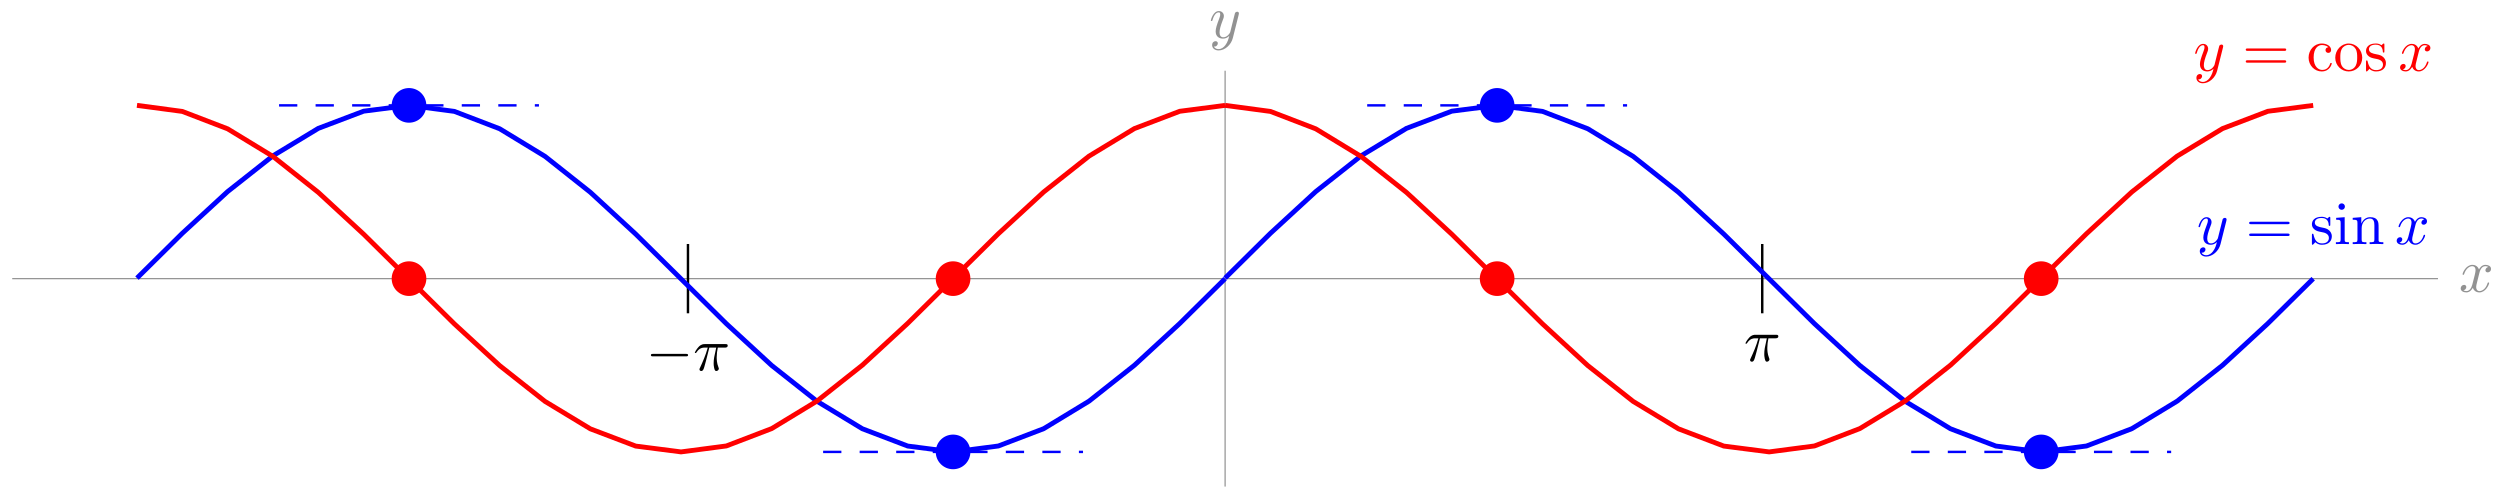 <svg xmlns="http://www.w3.org/2000/svg" xmlns:xlink="http://www.w3.org/1999/xlink" version="1.1" width="409" height="81" viewBox="0 0 409 81">
<defs>
<path id="font_1_2" d="M.334 .302C.34 .328 .363 .42 .433 .42 .438 .42 .462 .42 .483 .407 .455 .402 .435 .377 .435 .353 .435 .337 .446 .318 .473 .318 .495 .318 .527 .336 .527 .376 .527 .428 .468 .442 .434 .442 .376 .442 .341 .389 .329 .366 .304 .432 .25 .442 .221 .442 .117 .442 .06 .313 .06 .288 .06 .278 .07 .278 .072 .278 .08 .278 .083 .28 .085 .289 .119 .395 .185 .42 .219 .42 .238 .42 .273 .411 .273 .353 .273 .322 .256 .255 .219 .115 .203 .053 .168 .011 .124 .011 .118 .011 .095 .011 .074 .024 .099 .029 .121 .05 .121 .078 .121 .105 .099 .113 .084 .113 .054 .113 .029 .087 .029 .055 .029 .009 .079-.011 .123-.011 .189-.011 .225 .059 .228 .065 .24 .028 .276-.011 .336-.011 .439-.011 .496 .118 .496 .143 .496 .153 .487 .153 .484 .153 .475 .153 .473 .149 .471 .142 .438 .035 .37 .011 .338 .011 .299 .011 .283 .043 .283 .077 .283 .099 .289 .121 .3 .165L.334 .302Z"/>
<path id="font_1_3" d="M.486 .381C.49 .395 .49 .397 .49 .404 .49 .422 .476 .431 .461 .431 .451 .431 .435 .425 .426 .41 .424 .405 .416 .374 .412 .356 .405 .33 .398 .303 .392 .276L.347 .096C.343 .081 .3 .011 .234 .011 .183 .011 .172 .055 .172 .092 .172 .138 .189 .2 .223 .288 .239 .329 .243 .34 .243 .36 .243 .405 .211 .442 .161 .442 .066 .442 .029 .297 .029 .288 .029 .278 .039 .278 .041 .278 .051 .278 .052 .28 .057 .296 .084 .39 .124 .42 .158 .42 .166 .42 .183 .42 .183 .388 .183 .363 .173 .337 .166 .318 .126 .212 .108 .155 .108 .108 .108 .019 .171-.011 .23-.011 .269-.011 .303 .006 .331 .034 .318-.018 .306-.067 .266-.12 .24-.154 .202-.183 .156-.183 .142-.183 .097-.18 .08-.141 .096-.141 .109-.141 .123-.129 .133-.12 .143-.107 .143-.088 .143-.057 .116-.053 .106-.053 .083-.053 .05-.069 .05-.118 .05-.168 .094-.205 .156-.205 .259-.205 .362-.114 .39-.001L.486 .381Z"/>
<path id="font_1_1" d="M.265 .373H.378C.345 .225 .336 .182 .336 .115 .336 .1 .336 .073 .344 .039 .354-.005 .365-.011 .38-.011 .4-.011 .421 .007 .421 .027 .421 .033 .421 .035 .415 .049 .386 .121 .386 .186 .386 .214 .386 .267 .393 .321 .404 .373H.518C.531 .373 .567 .373 .567 .407 .567 .431 .546 .431 .527 .431H.192C.17 .431 .132 .431 .088 .384 .053 .345 .027 .299 .027 .294 .027 .293 .027 .284 .039 .284 .047 .284 .049 .288 .055 .296 .104 .373 .162 .373 .182 .373H.239C.207 .252 .153 .131 .111 .04 .103 .025 .103 .023 .103 .016 .103-.003 .119-.011 .132-.011 .162-.011 .17 .017 .182 .054 .196 .1 .196 .102 .209 .152L.265 .373Z"/>
<path id="font_2_1" d="M.659 .23C.676 .23 .694 .23 .694 .25 .694 .27 .676 .27 .659 .27H.118C.101 .27 .083 .27 .083 .25 .083 .23 .101 .23 .118 .23H.659Z"/>
<path id="font_3_1" d="M.687 .327C.702 .327 .721 .327 .721 .347 .721 .367 .702 .367 .688 .367H.089C.075 .367 .056 .367 .056 .347 .056 .327 .075 .327 .09 .327H.687M.688 .133C.702 .133 .721 .133 .721 .153 .721 .173 .702 .173 .687 .173H.09C.075 .173 .056 .173 .056 .153 .056 .133 .075 .133 .089 .133H.688Z"/>
<path id="font_3_6" d="M.208 .194C.23 .19 .312 .174 .312 .102 .312 .051 .277 .011 .199 .011 .115 .011 .079 .068 .06 .153 .057 .166 .056 .17 .046 .17 .033 .17 .033 .163 .033 .145V.013C.033-.004 .033-.011 .044-.011 .049-.011 .05-.01 .069 .009 .071 .011 .071 .013 .089 .032 .133-.01 .178-.011 .199-.011 .314-.011 .36 .056 .36 .128 .36 .181 .33 .211 .318 .223 .285 .255 .246 .263 .204 .271 .148 .282 .081 .295 .081 .353 .081 .388 .107 .429 .193 .429 .303 .429 .308 .339 .31 .308 .311 .299 .32 .299 .322 .299 .335 .299 .335 .304 .335 .323V.424C.335 .441 .335 .448 .324 .448 .319 .448 .317 .448 .304 .436 .301 .432 .291 .423 .287 .42 .249 .448 .208 .448 .193 .448 .071 .448 .033 .381 .033 .325 .033 .29 .049 .262 .076 .24 .108 .214 .136 .208 .208 .194Z"/>
<path id="font_3_3" d="M.177 .442 .037 .431V.4C.102 .4 .111 .394 .111 .345V.076C.111 .031 .1 .031 .033 .031V0C.065 .001 .119 .003 .143 .003 .178 .003 .213 .001 .247 0V.031C.181 .031 .177 .036 .177 .075V.442M.181 .616C.181 .648 .156 .669 .128 .669 .097 .669 .075 .642 .075 .616 .075 .589 .097 .563 .128 .563 .156 .563 .181 .584 .181 .616Z"/>
<path id="font_3_4" d="M.11 .344V.076C.11 .031 .099 .031 .032 .031V0C.067 .001 .118 .003 .145 .003 .171 .003 .223 .001 .257 0V.031C.19 .031 .179 .031 .179 .076V.26C.179 .364 .25 .42 .314 .42 .377 .42 .388 .366 .388 .309V.076C.388 .031 .377 .031 .31 .031V0C.345 .001 .396 .003 .423 .003 .449 .003 .501 .001 .535 0V.031C.483 .031 .458 .031 .457 .061V.252C.457 .338 .457 .369 .426 .405 .412 .422 .379 .442 .321 .442 .248 .442 .201 .399 .173 .337V.442L.032 .431V.4C.102 .4 .11 .393 .11 .344Z"/>
<path id="font_3_2" d="M.117 .218C.117 .381 .199 .423 .252 .423 .261 .423 .324 .422 .359 .386 .318 .383 .312 .353 .312 .34 .312 .314 .33 .294 .358 .294 .384 .294 .404 .311 .404 .341 .404 .409 .328 .448 .251 .448 .126 .448 .034 .34 .034 .216 .034 .088 .133-.011 .249-.011 .383-.011 .415 .109 .415 .119 .415 .129 .405 .129 .402 .129 .393 .129 .391 .125 .389 .119 .36 .026 .295 .014 .258 .014 .205 .014 .117 .057 .117 .218Z"/>
<path id="font_3_5" d="M.471 .214C.471 .342 .371 .448 .25 .448 .125 .448 .028 .339 .028 .214 .028 .085 .132-.011 .249-.011 .37-.011 .471 .087 .471 .214M.25 .014C.207 .014 .163 .035 .136 .081 .111 .125 .111 .186 .111 .222 .111 .261 .111 .315 .135 .359 .162 .405 .209 .426 .249 .426 .293 .426 .336 .404 .362 .361 .388 .318 .388 .26 .388 .222 .388 .186 .388 .132 .366 .088 .344 .043 .3 .014 .25 .014Z"/>
</defs>
<path transform="matrix(1,0,0,-1,200.427,45.586)" stroke-width=".199" stroke-linecap="butt" stroke-miterlimit="10" stroke-linejoin="miter" fill="none" stroke="#929292" d="M-198.428 0H198.428"/>
<use data-text="x" xlink:href="#font_1_2" transform="matrix(9.963,0,0,-9.963,402.281,47.731)" fill="#929292"/>
<path transform="matrix(1,0,0,-1,200.427,45.586)" stroke-width=".199" stroke-linecap="butt" stroke-miterlimit="10" stroke-linejoin="miter" fill="none" stroke="#929292" d="M0-34.016V34.016"/>
<use data-text="y" xlink:href="#font_1_3" transform="matrix(9.963,0,0,-9.963,197.806,6.211)" fill="#929292"/>
<path transform="matrix(1,0,0,-1,200.427,45.586)" stroke-width=".399" stroke-linecap="butt" stroke-miterlimit="10" stroke-linejoin="miter" fill="none" stroke="#000000" d="M87.875 5.669V-5.669"/>
<use data-text="&#x03c0;" xlink:href="#font_1_1" transform="matrix(9.963,0,0,-9.963,285.287,59.065)"/>
<path transform="matrix(1,0,0,-1,200.427,45.586)" stroke-width=".399" stroke-linecap="butt" stroke-miterlimit="10" stroke-linejoin="miter" fill="none" stroke="#000000" d="M-87.875 5.669V-5.669"/>
<use data-text="&#x2212;" xlink:href="#font_2_1" transform="matrix(9.963,0,0,-9.963,105.657,60.587)"/>
<use data-text="&#x03c0;" xlink:href="#font_1_1" transform="matrix(9.963,0,0,-9.963,113.406,60.587)"/>
<path transform="matrix(1,0,0,-1,200.427,45.586)" stroke-width=".797" stroke-linecap="butt" stroke-miterlimit="10" stroke-linejoin="miter" fill="none" stroke="#0000ff" d="M-178.018 .09-170.601 7.419-163.184 14.244-155.766 20.099-148.349 24.585-140.932 27.398-133.515 28.346-126.098 27.364-118.681 24.519-111.263 20.005-103.846 14.129-96.429 7.292-89.012-.042-81.595-7.373-74.178-14.202-66.76-20.065-59.343-24.561-51.926-27.386-44.509-28.346-37.092-27.377-29.675-24.544-22.258-20.039-14.84-14.172-7.423-7.338-.006-.006"/>
<path transform="matrix(1,0,0,-1,200.427,45.586)" stroke-width=".797" stroke-linecap="butt" stroke-miterlimit="10" stroke-linejoin="miter" fill="none" stroke="#0000ff" d="M0 .09 7.417 7.419 14.834 14.244 22.251 20.099 29.669 24.585 37.086 27.398 44.503 28.346 51.92 27.364 59.337 24.519 66.754 20.005 74.172 14.129 81.589 7.292 89.006-.042 96.423-7.373 103.84-14.202 111.257-20.065 118.675-24.561 126.092-27.386 133.509-28.346 140.926-27.377 148.343-24.544 155.76-20.039 163.178-14.172 170.595-7.338 178.012-.006"/>
<use data-text="y" xlink:href="#font_1_3" transform="matrix(9.963,0,0,-9.963,359.388,39.934)" fill="#0000ff"/>
<use data-text="=" xlink:href="#font_3_1" transform="matrix(9.963,0,0,-9.963,367.398,39.934)" fill="#0000ff"/>
<use data-text="s" xlink:href="#font_3_6" transform="matrix(9.963,0,0,-9.963,377.899,39.934)" fill="#0000ff"/>
<use data-text="i" xlink:href="#font_3_3" transform="matrix(9.963,0,0,-9.963,381.825,39.934)" fill="#0000ff"/>
<use data-text="n" xlink:href="#font_3_4" transform="matrix(9.963,0,0,-9.963,384.584,39.934)" fill="#0000ff"/>
<use data-text="x" xlink:href="#font_1_2" transform="matrix(9.963,0,0,-9.963,391.807,39.934)" fill="#0000ff"/>
<path transform="matrix(1,0,0,-1,200.427,45.586)" stroke-width=".399" stroke-linecap="butt" stroke-miterlimit="10" stroke-linejoin="miter" fill="none" stroke="#0000ff" d="M-133.514 28.347"/>
<path transform="matrix(1,0,0,-1,200.427,45.586)" d="M-130.679 28.347C-130.679 29.912-131.948 31.181-133.514 31.181-135.079 31.181-136.348 29.912-136.348 28.347-136.348 26.781-135.079 25.512-133.514 25.512-131.948 25.512-130.679 26.781-130.679 28.347ZM-133.514 28.347" fill="#0000ff"/>
<path transform="matrix(1,0,0,-1,200.427,45.586)" stroke-width=".399" stroke-linecap="butt" stroke-dasharray="2.989,2.989" stroke-miterlimit="10" stroke-linejoin="miter" fill="none" stroke="#0000ff" d="M-154.774 28.347H-112.254"/>
<path transform="matrix(1,0,0,-1,200.427,45.586)" stroke-width=".399" stroke-linecap="butt" stroke-miterlimit="10" stroke-linejoin="miter" fill="none" stroke="#0000ff" d="M44.505 28.347"/>
<path transform="matrix(1,0,0,-1,200.427,45.586)" d="M47.339 28.347C47.339 29.912 46.07 31.181 44.505 31.181 42.939 31.181 41.67 29.912 41.67 28.347 41.67 26.781 42.939 25.512 44.505 25.512 46.07 25.512 47.339 26.781 47.339 28.347ZM44.505 28.347" fill="#0000ff"/>
<path transform="matrix(1,0,0,-1,200.427,45.586)" stroke-width=".399" stroke-linecap="butt" stroke-dasharray="2.989,2.989" stroke-miterlimit="10" stroke-linejoin="miter" fill="none" stroke="#0000ff" d="M23.245 28.347H65.765"/>
<path transform="matrix(1,0,0,-1,200.427,45.586)" stroke-width=".399" stroke-linecap="butt" stroke-miterlimit="10" stroke-linejoin="miter" fill="none" stroke="#0000ff" d="M133.514-28.347"/>
<path transform="matrix(1,0,0,-1,200.427,45.586)" d="M136.348-28.347C136.348-26.781 135.079-25.512 133.514-25.512 131.948-25.512 130.679-26.781 130.679-28.347 130.679-29.912 131.948-31.181 133.514-31.181 135.079-31.181 136.348-29.912 136.348-28.347ZM133.514-28.347" fill="#0000ff"/>
<path transform="matrix(1,0,0,-1,200.427,45.586)" stroke-width=".399" stroke-linecap="butt" stroke-dasharray="2.989,2.989" stroke-miterlimit="10" stroke-linejoin="miter" fill="none" stroke="#0000ff" d="M112.254-28.347H154.774"/>
<path transform="matrix(1,0,0,-1,200.427,45.586)" stroke-width=".399" stroke-linecap="butt" stroke-miterlimit="10" stroke-linejoin="miter" fill="none" stroke="#0000ff" d="M-44.505-28.347"/>
<path transform="matrix(1,0,0,-1,200.427,45.586)" d="M-41.67-28.347C-41.67-26.781-42.939-25.512-44.505-25.512-46.07-25.512-47.339-26.781-47.339-28.347-47.339-29.912-46.07-31.181-44.505-31.181-42.939-31.181-41.67-29.912-41.67-28.347ZM-44.505-28.347" fill="#0000ff"/>
<path transform="matrix(1,0,0,-1,200.427,45.586)" stroke-width=".399" stroke-linecap="butt" stroke-dasharray="2.989,2.989" stroke-miterlimit="10" stroke-linejoin="miter" fill="none" stroke="#0000ff" d="M-65.765-28.347H-23.245"/>
<path transform="matrix(1,0,0,-1,200.427,45.586)" stroke-width=".797" stroke-linecap="butt" stroke-miterlimit="10" stroke-linejoin="miter" fill="none" stroke="#ff0000" d="M-178.018 28.346-170.601 27.357-163.184 24.507-155.766 19.988-148.349 14.108-140.932 7.268-133.515-.066-126.098-7.396-118.681-14.223-111.263-20.082-103.846-24.573-96.429-27.392-89.012-28.346-81.595-27.371-74.178-24.531-66.76-20.022-59.343-14.15-51.926-7.315-44.509 .018-37.092 7.35-29.675 14.182-22.258 20.048-14.84 24.55-7.423 27.38-.006 28.346"/>
<path transform="matrix(1,0,0,-1,200.427,45.586)" stroke-width=".797" stroke-linecap="butt" stroke-miterlimit="10" stroke-linejoin="miter" fill="none" stroke="#ff0000" d="M0 28.346 7.417 27.357 14.834 24.507 22.251 19.988 29.669 14.108 37.086 7.268 44.503-.066 51.92-7.396 59.337-14.223 66.754-20.082 74.172-24.573 81.589-27.392 89.006-28.346 96.423-27.371 103.84-24.531 111.257-20.022 118.675-14.15 126.092-7.315 133.509 .018 140.926 7.35 148.343 14.182 155.76 20.048 163.178 24.55 170.595 27.38 178.012 28.346"/>
<use data-text="y" xlink:href="#font_1_3" transform="matrix(9.963,0,0,-9.963,358.834,11.581)" fill="#ff0000"/>
<use data-text="=" xlink:href="#font_3_1" transform="matrix(9.963,0,0,-9.963,366.844,11.581)" fill="#ff0000"/>
<use data-text="c" xlink:href="#font_3_2" transform="matrix(9.963,0,0,-9.963,377.345,11.581)" fill="#ff0000"/>
<use data-text="o" xlink:href="#font_3_5" transform="matrix(9.963,0,0,-9.963,381.769,11.581)" fill="#ff0000"/>
<use data-text="s" xlink:href="#font_3_6" transform="matrix(9.963,0,0,-9.963,386.75,11.581)" fill="#ff0000"/>
<use data-text="x" xlink:href="#font_1_2" transform="matrix(9.963,0,0,-9.963,392.36,11.581)" fill="#ff0000"/>
<path transform="matrix(1,0,0,-1,200.427,45.586)" stroke-width=".399" stroke-linecap="butt" stroke-miterlimit="10" stroke-linejoin="miter" fill="none" stroke="#ff0000" d="M-133.514 0"/>
<path transform="matrix(1,0,0,-1,200.427,45.586)" d="M-130.679 0C-130.679 1.566-131.948 2.835-133.514 2.835-135.079 2.835-136.348 1.566-136.348 0-136.348-1.566-135.079-2.835-133.514-2.835-131.948-2.835-130.679-1.566-130.679 0ZM-133.514 0" fill="#ff0000"/>
<path transform="matrix(1,0,0,-1,200.427,45.586)" stroke-width=".399" stroke-linecap="butt" stroke-miterlimit="10" stroke-linejoin="miter" fill="none" stroke="#ff0000" d="M133.514 0"/>
<path transform="matrix(1,0,0,-1,200.427,45.586)" d="M136.348 0C136.348 1.566 135.079 2.835 133.514 2.835 131.948 2.835 130.679 1.566 130.679 0 130.679-1.566 131.948-2.835 133.514-2.835 135.079-2.835 136.348-1.566 136.348 0ZM133.514 0" fill="#ff0000"/>
<path transform="matrix(1,0,0,-1,200.427,45.586)" stroke-width=".399" stroke-linecap="butt" stroke-miterlimit="10" stroke-linejoin="miter" fill="none" stroke="#ff0000" d="M44.505 0"/>
<path transform="matrix(1,0,0,-1,200.427,45.586)" d="M47.339 0C47.339 1.566 46.07 2.835 44.505 2.835 42.939 2.835 41.67 1.566 41.67 0 41.67-1.566 42.939-2.835 44.505-2.835 46.07-2.835 47.339-1.566 47.339 0ZM44.505 0" fill="#ff0000"/>
<path transform="matrix(1,0,0,-1,200.427,45.586)" stroke-width=".399" stroke-linecap="butt" stroke-miterlimit="10" stroke-linejoin="miter" fill="none" stroke="#ff0000" d="M-44.505 0"/>
<path transform="matrix(1,0,0,-1,200.427,45.586)" d="M-41.67 0C-41.67 1.566-42.939 2.835-44.505 2.835-46.07 2.835-47.339 1.566-47.339 0-47.339-1.566-46.07-2.835-44.505-2.835-42.939-2.835-41.67-1.566-41.67 0ZM-44.505 0" fill="#ff0000"/>
</svg>
